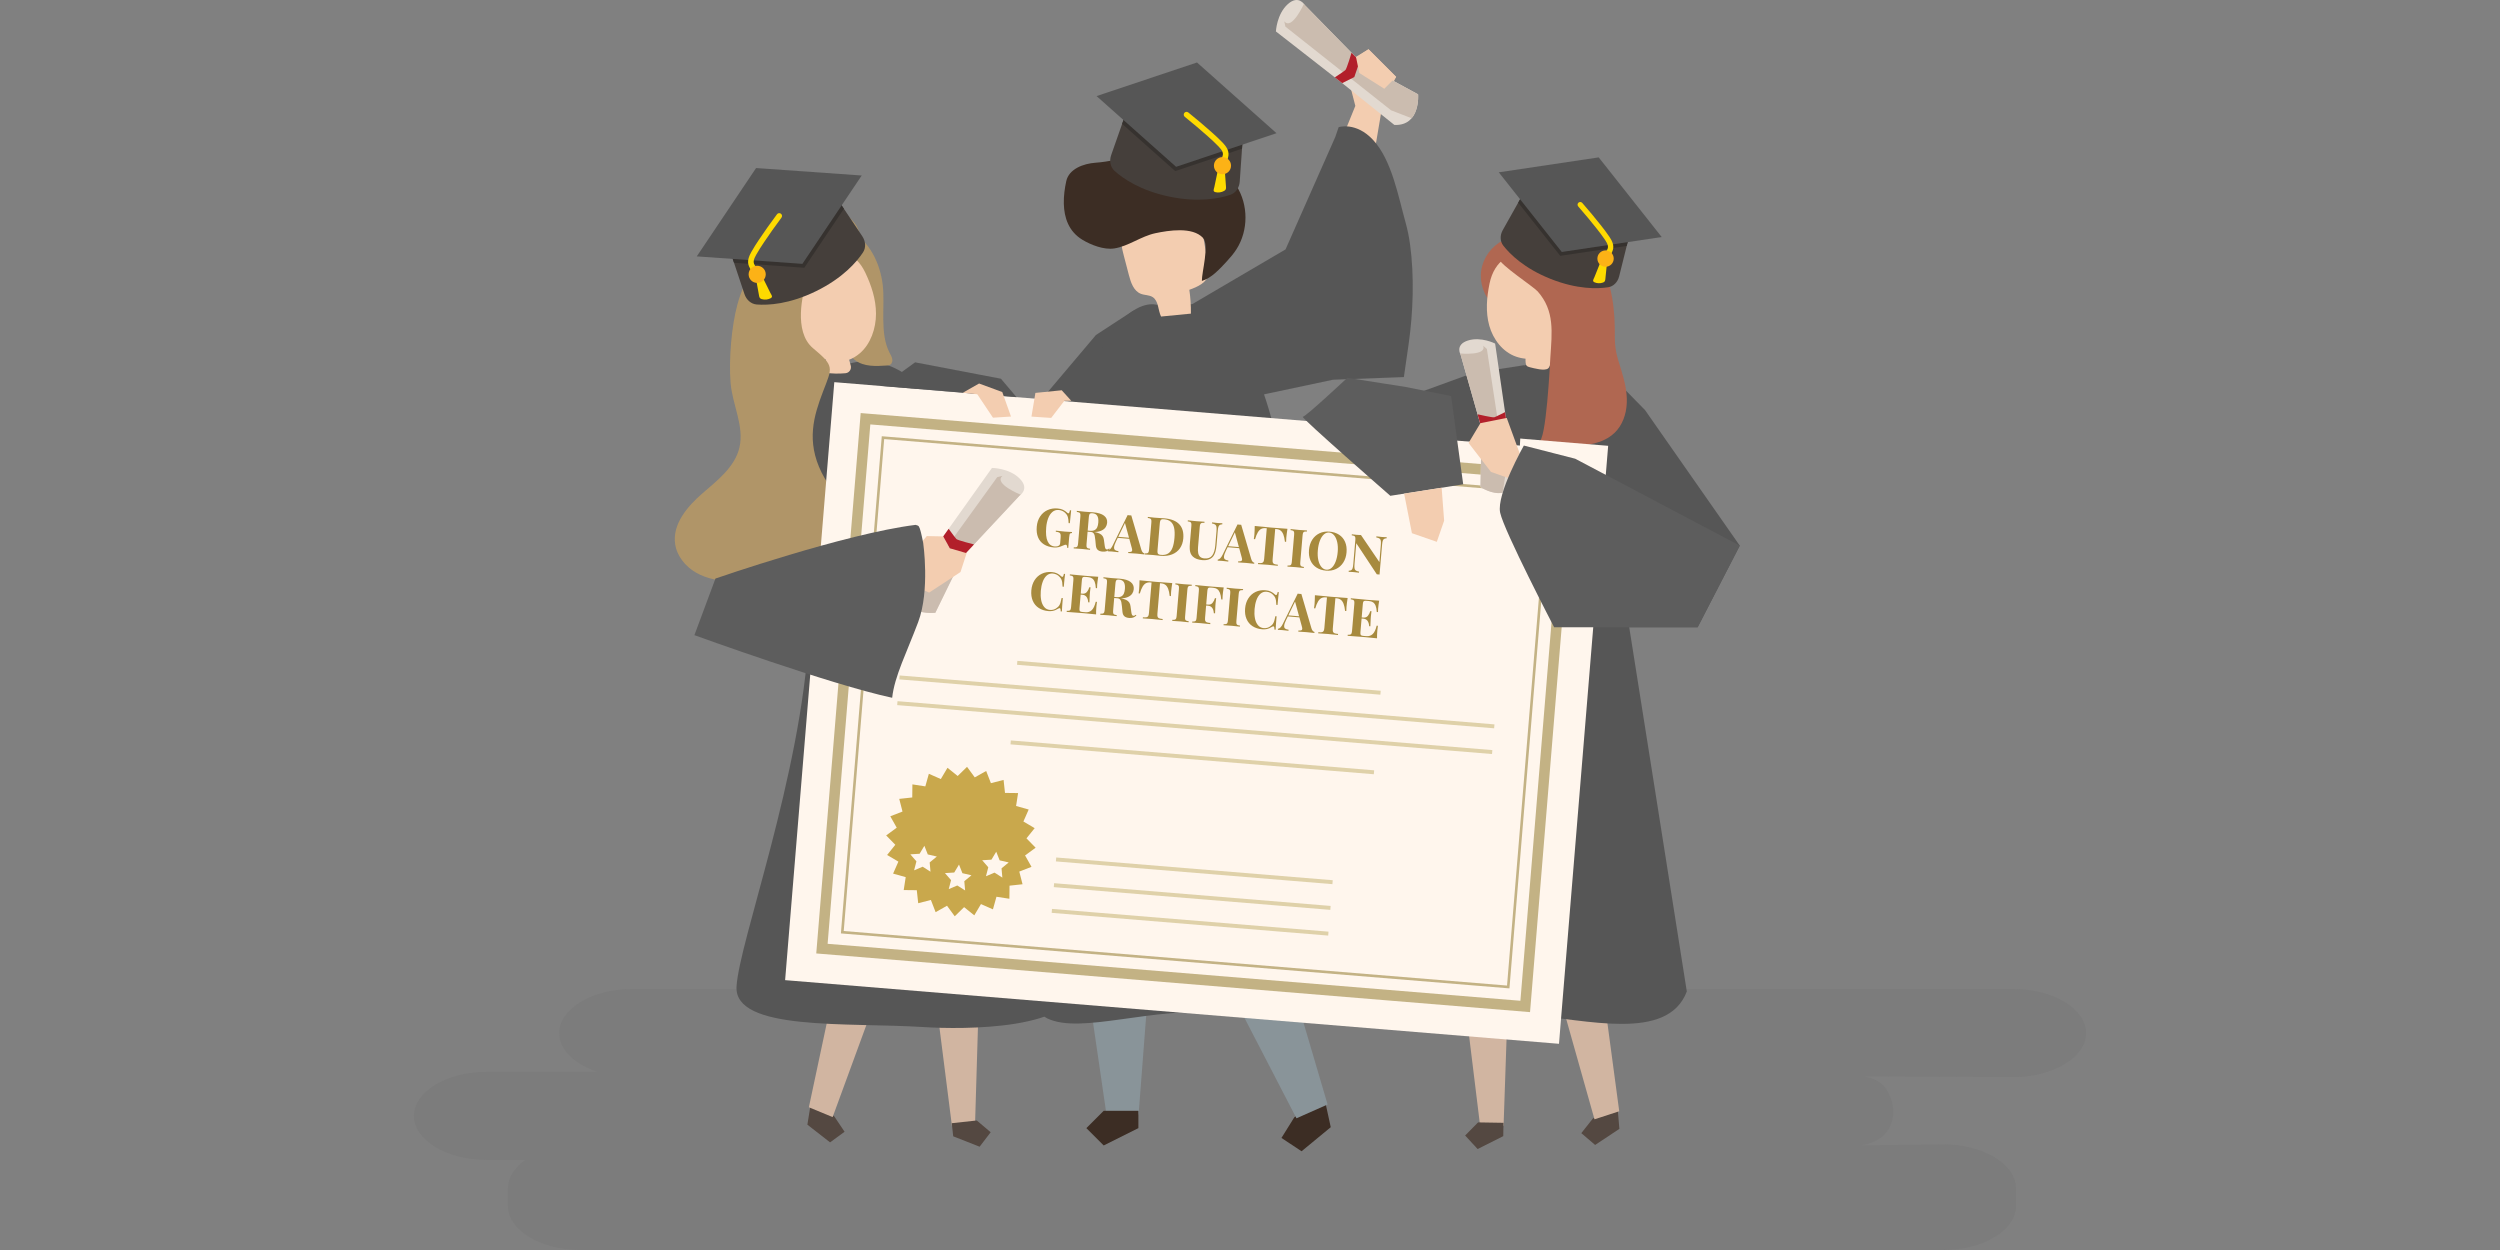 <?xml version="1.0" encoding="utf-8"?>
<!-- Generator: Adobe Illustrator 16.0.0, SVG Export Plug-In . SVG Version: 6.00 Build 0)  -->
<!DOCTYPE svg PUBLIC "-//W3C//DTD SVG 1.1//EN" "http://www.w3.org/Graphics/SVG/1.1/DTD/svg11.dtd">
<svg version="1.1" id="Layer_1" xmlns="http://www.w3.org/2000/svg" xmlns:xlink="http://www.w3.org/1999/xlink" x="0px" y="0px"
	 width="800px" height="400px" viewBox="0 0 800 400" enable-background="new 0 0 800 400" xml:space="preserve">
<rect x="0" y="0" width="800" height="400" fill="#808080" stroke="none"/>
<g id="Education">
	<path opacity="0.12" fill="#616161" d="M644.287,316.495H202.2c-12.784,0-23.244,6.338-23.244,14.083l0,0
		c0,5.363,5.017,10.05,12.347,12.427h-35.591c-12.784,0-23.244,6.337-23.244,14.083l0,0c0,7.746,10.46,14.083,23.244,14.083h12.402
		c-3.464,2.461-5.565,5.645-5.565,9.112v5.634c0,7.745,10.46,14.083,23.244,14.083h436.071c12.784,0,23.243-6.338,23.243-14.083
		v-5.634c0-7.745-10.459-14.083-23.243-14.083l-27.072,0.313c2.062,0,5.41-0.986,7.656-2.968c3.938-3.475,4.113-8.763,2.188-13.14
		c-1.248-2.838-3.248-5.089-8.203-5.935l47.854,0.189c12.784,0,23.244-6.337,23.244-14.083l0,0
		C667.531,322.833,657.071,316.495,644.287,316.495z"/>
	<g>
		<g>
			<polygon fill="#565656" points="520.365,125.059 526.393,131.205 556.727,174.6 543.245,200.721 520.494,200.721 
				509.534,128.251 			"/>
		</g>
		<g>
			<polygon fill="#F3CDB0" points="427.385,49.471 433.705,33.882 430.334,20.822 437.918,15.766 446.766,24.614 442.552,32.619 
				438.339,57.476 			"/>
		</g>
		<g>
			<g>
				<path fill="#565656" d="M426.543,121.515l22.696-0.848c0.511-3.528,1.024-7.055,1.528-10.584
					c1.445-10.119,1.855-21.729,0.438-31.964c-0.325-2.352-0.792-4.675-1.43-6.956c-2.294-8.209-4.396-19.933-10.384-26.383
					c-5.478-5.898-11.019-4.092-11.019-4.092l-1.096,3.185l-15.903,35.932l-31.598,18.538c0,0,15.309,22.084,18.959,29.07
					L426.543,121.515z"/>
			</g>
		</g>
		<g>
			<polygon fill="#565656" points="362.803,99.304 350.707,107.19 331.467,129.962 349.864,131.626 			"/>
		</g>
		<g>
			<g>
				<g>
					<g>
						<g>
							<polygon fill="#544841" points="259.035,355.74 258.36,359.892 265.622,365.557 270.265,362.162 266.971,357.254 
								259.709,351.589 							"/>
						</g>
						<g>
							<polygon fill="#D1B5A1" points="266.929,228.055 264.881,240.662 273.612,284.929 258.837,354.323 266.44,357.472 
								291.042,290.336 295.492,270.642 297.914,228.527 							"/>
						</g>
					</g>
					<g>
						<g>
							<polygon fill="#D1B5A1" points="315.563,240.905 312.021,359.547 304.627,360.352 295.14,285.583 275.957,234.467 							"/>
						</g>
						<g>
							<polygon fill="#544841" points="304.569,359.423 305.026,363.621 313.479,366.948 317.02,362.315 312.565,358.553 							"/>
						</g>
					</g>
					<g>
						<path fill="#565656" d="M265.603,119.377c0,0,10.111-8.461,23.593,0c13.481,8.461,44.656,86.301,50.556,135.801
							c2.275,19.086,4.795,39.99,4.942,59.398c0.114,15.068-36.41,14.914-49.238,14.082c-23.956-1.553-60.609,1.409-59.767-12.976
							c0.843-14.384,20.644-67.269,23.172-112.537C261.389,157.876,250.435,128.685,265.603,119.377z"/>
					</g>
				</g>
				<g>
					<g>
						<path fill="#B09568" d="M264.334,82.438c4.427,1.313,9.574,5.777,10.145,10.659c0.274,2.351-0.703,4.382-0.309,6.887
							c0.758,4.941-5.821,11.382-0.433,15.345c2.77,2.037,6.524,1.883,9.954,1.641c0.416-0.029,0.851-0.065,1.202-0.29
							c0.578-0.371,0.754-1.162,0.624-1.835c-0.131-0.674-0.502-1.271-0.818-1.88c-3.306-6.373-1.421-14.792-2.222-21.727
							c-0.799-6.921-4.179-14.039-10.568-17.539c-3.571,1.798-5.674,3.97-6.929,7.766L264.334,82.438z"/>
					</g>
					<g>
						<path fill="#F3CDB0" d="M276.877,87.208c-6.414-13.459-22.22-4.289-23.778,9.342c-0.889,7.778,4.52,16.102,11.184,18.53
							c-0.115,1.328,0.177,2.801-0.042,4.174c2.145,0.374,4.263,0.356,6.311,0.177c1.21-0.106,2.017-1.3,1.679-2.466
							c-0.203-0.7-0.399-1.383-0.514-1.847c1.163-0.444,2.311-1.119,3.418-2.058c3.46-2.932,5.184-7.948,5.184-12.655
							C280.318,95.697,278.804,91.252,276.877,87.208z"/>
					</g>
				</g>
				<g>
					<path fill="#B09568" d="M276.093,171.526c-1.837-5.528-6.296-9.702-9.635-14.475c-1.282-1.832-2.474-3.783-3.533-5.813
						c-5.005-10.104-2.505-18.182,0.433-25.906c2.942-7.737,3.825-8.066-3.18-13.897c-6.509-5.418-3.013-18.125-2.485-19.898
						c1.062-3.388,2.644-6.326,4.703-8.058c2.032-1.709,4.315-1.975,6.853-1.935c1.738,0.028,1.783,0.687,3.282-0.198
						c1.148-0.678,2.179-2.781,2.479-4.02c0.506-2.09-0.267-4.336-1.605-6.021c-7.838-9.871-19.416-1.859-25.713,5.393
						c-5.191,5.978-9.563,12.878-11.673,20.568c-1.974,7.191-2.825,17.808-2.234,25.22c0.56,7.021,4.448,13.904,2.826,20.757
						c-1.475,6.23-7.034,10.464-11.868,14.661s-9.626,9.858-8.698,16.193c0.573,3.911,3.364,7.266,6.806,9.21
						c3.442,1.945,7.469,2.625,11.422,2.711c3.164,0.069,6.379-0.216,9.454,0.533c3.075,0.75,6.088,2.833,6.798,5.917
						c0.392,1.702,0.201,3.823,1.642,4.812c0.675,0.463,1.541,0.521,2.359,0.563c2.501,0.13,5.345,0.131,7.069-1.686
						c2.668-2.813,1.284-8.611,4.836-10.162c1.041-0.455,2.229-0.353,3.352-0.516C275.547,184.643,277.93,177.054,276.093,171.526z"
						/>
				</g>
			</g>
			<g>
				<g>
					<path fill="#453F3B" d="M238.219,94.087c0.631,1.892,2.157,3.216,3.948,3.353c3.62,0.276,10.408-0.064,18.99-4.272
						c8.583-4.208,13.008-9.367,15.006-12.397c0.989-1.5,0.876-3.518-0.233-5.175l-9.84-14.698l-33.466,16.41L238.219,94.087z"/>
				</g>
				<g>
					<g>
						<path fill="none" d="M234.888,84.096l22.493,1.589l12.67-18.871l5.879,8.781c1.109,1.657,1.222,3.675,0.233,5.175
							c-1.998,3.03-6.424,8.188-15.006,12.397c-8.582,4.208-15.37,4.548-18.99,4.272c-1.792-0.137-3.317-1.461-3.948-3.353
							L234.888,84.096z"/>
					</g>
					<g>
						<polygon fill="#36322F" points="234.888,84.096 232.624,77.307 266.09,60.897 270.051,66.814 257.38,85.685 						"/>
					</g>
				</g>
				<g>
					<g enable-background="new    ">
						<defs>
							<polygon id="SVGID_1_" enable-background="new    " points="275.748,56.161 241.948,53.773 222.966,82.043 256.766,84.432 
															"/>
						</defs>
						<clipPath id="SVGID_2_">
							<use xlink:href="#SVGID_1_"  overflow="visible"/>
						</clipPath>
						<g clip-path="url(#SVGID_2_)">
							<g>
								<polygon fill="#565656" points="222.966,82.043 241.948,53.773 275.748,56.161 256.766,84.432 								"/>
							</g>
						</g>
					</g>
				</g>
				<g>
					<g>
						<path fill="#FEDA00" d="M245.327,95.84c0.461-0.061,0.91-0.203,1.312-0.426c0.799-0.444,0.178-1.073-0.115-1.665
							c-0.256-0.519-0.513-1.038-0.77-1.556c-0.615-1.243-1.23-2.486-1.845-3.729c-0.476-0.961-0.857-1.835-1.586-2.631
							c-0.306-0.333-0.594-0.648-0.814-0.984c-0.627-0.96-0.313-1.918,0.488-3.352c0.766-1.371,1.656-2.723,2.43-3.882
							c1.683-2.52,3.531-5.13,5.649-7.978c0.295-0.397,0.213-0.959-0.185-1.255c-0.397-0.296-0.959-0.213-1.255,0.184
							c-2.137,2.873-4.002,5.507-5.702,8.053c-0.793,1.188-1.706,2.575-2.504,4.003c-0.777,1.39-1.422,2.973-0.773,4.549
							c0.442,1.074,1.2,1.99,1.655,3.046c0.338,0.785,0.689,1.457,0.841,2.296c0.241,1.331,0.482,2.661,0.724,3.992
							c0.114,0.631,0.206,1.024,0.876,1.219C244.258,95.872,244.8,95.909,245.327,95.84z"/>
					</g>
				</g>
				<g>
					<g>
						<circle fill="#FCB216" cx="242.299" cy="87.788" r="2.741"/>
					</g>
				</g>
			</g>
		</g>
		<g>
			<g>
				<g>
					<g>
						<polygon fill="#544841" points="517.843,357.011 518.201,361.243 510.438,366.385 506.019,362.607 509.721,357.92 
							517.484,352.778 						"/>
					</g>
					<g>
						<polygon fill="#D1B5A1" points="519.785,227.819 520.873,240.674 508.633,284.573 518.152,355.6 510.239,358.181 
							490.633,288.668 487.673,268.491 488.496,225.894 						"/>
					</g>
				</g>
				<g>
					<g>
						<polygon fill="#D1B5A1" points="459.031,241.122 473.62,360.114 481.144,360.238 483.754,284.162 498.329,230.977 						"/>
					</g>
					<g>
						<polygon fill="#544841" points="481.115,359.299 481.045,363.563 472.84,367.693 468.843,363.361 472.98,359.164 						"/>
					</g>
				</g>
				<g>
					<path fill="#565656" d="M490.426,116.421c0,0-12.209-0.646-20.661,26.33c-8.451,26.976-30.933,163.514-28.211,177.339
						s30.278,3.611,47.957,4.793c17.678,1.181,44.099,8.729,50.269-7.615c0,0-19.836-125.681-24.036-151.976
						C511.542,138.996,514.444,116.374,490.426,116.421z"/>
				</g>
				<g>
					<g>
						<path fill="#B06751" d="M488.306,85.612c-5.472,1.4-9.845,6.371-10.534,11.978c-2.932-2.823-4.382-7.107-3.767-11.13
							s3.277-7.678,6.919-9.496c3.348,1.848,5.914,5.063,6.975,8.737L488.306,85.612z"/>
					</g>
					<g>
						<path fill="#F3CDB0" d="M476.658,90.7c3.061-14.815,21.586-11.94,26.714,0.183c2.916,6.894-0.417,16.53-6.555,21.192
							c-0.152,1.313-0.383,4.941-1.403,5.804c-1.104,0.935-4.521-0.03-5.861-0.363c-0.371-0.093-0.76-0.206-1.025-0.481
							c-0.333-0.345-0.375-1.254-0.364-2.26c-0.986-0.083-1.994-0.292-3.018-0.647c-4.295-1.489-7.357-5.539-8.579-9.918
							C475.346,99.828,475.738,95.152,476.658,90.7z"/>
					</g>
					<g>
						<path fill="#B06751" d="M502.919,142.537c-3.533-0.139-7.054-0.575-10.513-1.31c2.377,0.505,3.591-25.009,3.704-26.78
							c0.527-8.187,1.428-14.972-4.038-21.18c-1.395-1.583-12.11-8.53-12.51-10.602c-0.442-2.291,0.511-4.685,2.045-6.442
							c2.362-2.704,5.135-4.022,8.635-4.048c7.068-0.052,14.544,2.901,19.217,8.295c5.646,6.517,7.136,15.955,7.267,24.333
							c0.035,2.248-0.062,4.509,0.254,6.735c0.339,2.382,1.142,4.668,1.848,6.968c1.043,3.396,1.889,6.912,1.742,10.462
							c-0.146,3.55-1.384,7.171-3.977,9.6C512.975,141.956,507.662,142.724,502.919,142.537z"/>
					</g>
				</g>
			</g>
			<g>
				<g>
					<path fill="#453F3B" d="M518.126,88.438c-0.46,1.847-1.813,3.22-3.508,3.483c-3.423,0.531-9.905,0.711-18.382-2.656
						c-8.478-3.367-13.07-7.946-15.196-10.681c-1.052-1.354-1.094-3.281-0.162-4.94l8.271-14.713l33.054,13.128L518.126,88.438z"/>
				</g>
				<g>
					<g>
						<path fill="none" d="M520.554,78.687l-21.28,3.181l-13.454-17.012l-4.941,8.79c-0.932,1.659-0.89,3.586,0.162,4.94
							c2.126,2.735,6.719,7.314,15.196,10.681c8.477,3.367,14.959,3.187,18.382,2.656c1.694-0.263,3.048-1.636,3.508-3.483
							L520.554,78.687z"/>
					</g>
					<g>
						<polygon fill="#36322F" points="520.554,78.687 522.203,72.061 489.149,58.932 485.819,64.855 499.273,81.867 						"/>
					</g>
				</g>
				<g>
					<g enable-background="new    ">
						<defs>
							<polygon id="SVGID_3_" enable-background="new    " points="479.609,55.143 511.587,50.363 531.743,75.85 499.766,80.629 
															"/>
						</defs>
						<clipPath id="SVGID_4_">
							<use xlink:href="#SVGID_3_"  overflow="visible"/>
						</clipPath>
						<g clip-path="url(#SVGID_4_)">
							<g>
								<polygon fill="#565656" points="531.743,75.85 511.587,50.363 479.609,55.143 499.766,80.629 								"/>
							</g>
						</g>
					</g>
				</g>
				<g>
					<g>
						<path fill="#FEDA00" d="M511.493,90.633c-0.442-0.023-0.88-0.125-1.278-0.308c-0.793-0.364-0.249-1.007-0.015-1.592
							c0.206-0.513,0.411-1.025,0.617-1.538c0.493-1.228,0.985-2.456,1.479-3.684c0.381-0.95,0.679-1.809,1.313-2.621
							c0.266-0.34,0.517-0.661,0.701-0.997c0.525-0.959,0.154-1.848-0.713-3.152c-0.831-1.247-1.778-2.467-2.601-3.512
							c-1.787-2.273-3.739-4.619-5.966-7.171c-0.311-0.356-0.273-0.897,0.082-1.208c0.356-0.311,0.897-0.273,1.208,0.083
							c2.246,2.575,4.216,4.942,6.021,7.238c0.843,1.071,1.814,2.323,2.68,3.623c0.842,1.265,1.573,2.723,1.072,4.271
							c-0.341,1.055-0.994,1.981-1.349,3.021c-0.263,0.772-0.547,1.438-0.629,2.248c-0.131,1.284-0.262,2.567-0.393,3.851
							c-0.063,0.609-0.121,0.99-0.744,1.225C512.513,90.584,512,90.66,511.493,90.633z"/>
					</g>
				</g>
				<g>
					<g>
						<circle fill="#FCB216" cx="513.777" cy="82.749" r="2.616"/>
					</g>
				</g>
			</g>
		</g>
		<g>
			<g>
				<g>
					<g>
						<g>
							<polygon fill="#3C2D24" points="424.661,355.297 425.84,360.703 416.501,368.401 410.063,364.142 414.145,357.589 
								423.483,349.891 							"/>
						</g>
						<g>
							<polygon fill="#899499" points="392,189.067 402.422,213.098 403.404,280.71 424.832,353.435 414.868,357.854 
								371.143,273.409 366.166,246.662 364.188,190.333 							"/>
						</g>
					</g>
					<g>
						<g>
							<polygon fill="#899499" points="341.545,194.453 340.726,265.31 354.079,356.669 364.346,356.669 370.83,272.37 
								384.88,188.072 							"/>
						</g>
						<g>
							<polygon fill="#3C2D24" points="364.286,355.447 364.286,360.998 353.184,366.55 347.632,360.998 353.184,355.447 							"/>
						</g>
					</g>
				</g>
				<g>
					<path fill="#565656" d="M370.087,97.535c0,0-21.908-7.451-34.969,74.948c-13.061,82.399-10.954,148.144,0,153.403
						c10.954,5.26,33.679-3.945,56.443-1.754c22.763,2.192,43.408-6.136,43.408-6.136c0-20.509-5.665-41.517-8.513-61.775
						c-4.421-31.454-7.194-63.29-13.545-94.415c-4.015-19.675-9.822-61.699-34.592-65.027
						C375.56,96.409,372.751,96.734,370.087,97.535z"/>
				</g>
				<g>
					<g>
						<path fill="#F3CDB0" d="M371.537,101.293c3.185-0.312,6.37-0.623,9.555-0.934c0.034-2.552-0.135-5.106-0.507-7.631
							c2.655-0.93,5.724-2.325,6.19-5.1c0.147-0.874-0.003-1.767-0.153-2.641c-0.619-3.611-1.238-7.222-1.856-10.832
							c-0.214-1.249-0.442-2.535-1.12-3.605c-1.189-1.878-3.5-2.703-5.69-3.086c-5.588-0.978-11.682,0.225-16.021,3.88
							c-1.155,0.973-2.199,2.143-2.71,3.563c-0.787,2.191-0.204,4.61,0.384,6.863c0.543,2.079,1.086,4.159,1.629,6.238
							c0.625,2.392,1.527,5.11,3.83,6.01c1.222,0.478,2.667,0.341,3.772,1.046C370.791,96.309,370.524,99.212,371.537,101.293z"/>
					</g>
					<g>
						<path fill="#3C2D24" d="M340.422,65.205c-0.062-2.475,0.286-4.979,0.781-7.237c0.85-3.879,5.426-5.622,9.387-5.897
							c8.555-0.594,16.812-4.472,25.167-1.479c4.775,1.711,11.189,2.122,15.511,4.535c1.805,1.007,3.244,2.58,4.365,4.316
							c3.884,6.016,3.894,14.304,0.025,20.33c-0.868,1.352-1.906,2.587-2.997,3.767c-2.258,2.441-4.958,5.457-8.06,6.359
							c-0.07-2.774,2.469-11.517,0.341-13.794c-3.376-3.612-11.021-2.364-15.217-1.481c-4.576,0.962-8.658,4.197-13.194,4.883
							c-3.264,0.494-7.427-1.112-10.2-2.803C341.985,74.055,340.534,69.678,340.422,65.205z"/>
					</g>
				</g>
			</g>
			<g>
				<g>
					<path fill="#453F3B" d="M396.717,58.095c-0.138,1.989-1.285,3.653-2.985,4.233c-3.436,1.171-10.093,2.538-19.455,0.606
						c-9.361-1.931-14.935-5.82-17.627-8.255c-1.333-1.206-1.728-3.187-1.067-5.069l5.856-16.69l36.504,7.53L396.717,58.095z"/>
				</g>
				<g>
					<g>
						<path fill="none" d="M397.447,47.588l-21.382,7.158l-16.983-15.107l-3.499,9.971c-0.66,1.882-0.266,3.863,1.067,5.069
							c2.692,2.436,8.266,6.324,17.627,8.255c9.362,1.931,16.019,0.565,19.455-0.606c1.701-0.58,2.848-2.244,2.985-4.233
							L397.447,47.588z"/>
					</g>
					<g>
						<polygon fill="#36322F" points="397.447,47.588 397.943,40.449 361.439,32.919 359.082,39.639 376.064,54.746 						"/>
					</g>
				</g>
				<g>
					<g enable-background="new    ">
						<defs>
							<polygon id="SVGID_5_" enable-background="new    " points="350.904,30.746 383.036,19.99 408.479,42.623 376.346,53.378 
															"/>
						</defs>
						<clipPath id="SVGID_6_">
							<use xlink:href="#SVGID_5_"  overflow="visible"/>
						</clipPath>
						<g clip-path="url(#SVGID_6_)">
							<g>
								<polygon fill="#565656" points="408.479,42.623 383.036,19.99 350.904,30.746 376.346,53.378 								"/>
							</g>
						</g>
					</g>
				</g>
				<g>
					<g>
						<path fill="#FEDA00" d="M390.272,61.567c-0.461,0.057-0.932,0.031-1.376-0.085c-0.885-0.23-0.44-0.994-0.305-1.64
							c0.119-0.566,0.238-1.133,0.357-1.699c0.285-1.357,0.57-2.714,0.855-4.072c0.22-1.049,0.371-1.991,0.878-2.944
							c0.213-0.399,0.413-0.776,0.542-1.157c0.368-1.086-0.177-1.936-1.31-3.123c-1.084-1.136-2.284-2.223-3.323-3.151
							c-2.259-2.021-4.7-4.085-7.463-6.314c-0.386-0.311-0.446-0.875-0.135-1.261s0.875-0.446,1.261-0.135
							c2.787,2.248,5.251,4.333,7.533,6.373c1.064,0.952,2.295,2.067,3.424,3.25c1.1,1.152,2.12,2.523,1.885,4.212
							c-0.16,1.151-0.665,2.226-0.841,3.363c-0.131,0.845-0.303,1.583-0.241,2.434c0.099,1.349,0.198,2.697,0.296,4.046
							c0.047,0.64,0.056,1.043-0.544,1.399C391.315,61.331,390.8,61.503,390.272,61.567z"/>
					</g>
				</g>
				<g>
					<g>
						<circle fill="#FCB216" cx="391.193" cy="53.014" r="2.741"/>
					</g>
				</g>
			</g>
		</g>
		<g>
			<g>
				
					<rect x="258.608" y="132.084" transform="matrix(0.997 0.082 -0.082 0.997 19.975 -30.601)" fill="#FFF6ED" width="248.381" height="191.931"/>
			</g>
			<g>
				<path fill="#C3B284" d="M275.419,132.18l-14.217,172.922l228.41,18.78l14.218-172.923L275.419,132.18L275.419,132.18z
					 M278.502,135.815l221.692,18.228l-13.666,166.204L264.837,302.02L278.502,135.815z"/>
			</g>
			<g>
				<path fill="#C3B284" d="M495.195,157.955l-12.943,157.422l-212.257-17.452l12.943-157.422L495.195,157.955z M282.167,139.594
					l-13.082,159.101l213.937,17.59l13.081-159.101L282.167,139.594L282.167,139.594z"/>
			</g>
			<g>
				<g>
					<polygon fill="#C9A84C" points="328.021,273.74 331.399,271.267 328.471,268.274 331.094,265.011 327.49,262.878 
						329.179,259.047 325.146,257.919 325.786,253.781 321.599,253.736 321.146,249.574 317.09,250.614 315.575,246.711 
						311.926,248.766 309.452,245.387 306.46,248.315 303.196,245.692 301.063,249.297 297.232,247.607 296.105,251.641 
						291.967,251.001 291.922,255.188 287.759,255.641 288.8,259.697 284.896,261.212 286.951,264.86 283.572,267.334 
						286.501,270.327 283.878,273.591 287.482,275.723 285.793,279.555 289.826,280.682 289.186,284.819 293.373,284.864 
						293.826,289.027 297.882,287.987 299.397,291.891 303.046,289.836 305.52,293.214 308.512,290.285 311.776,292.908 
						313.909,289.305 317.74,290.993 318.867,286.961 323.005,287.601 323.05,283.413 327.213,282.96 326.172,278.904 
						330.076,277.389 					"/>
				</g>
				<g>
					<polygon fill="#FFF6ED" points="306.331,283.351 303.595,284.514 304.336,281.635 302.385,279.393 305.352,279.207 
						306.881,276.658 307.974,279.423 310.871,280.09 308.579,281.983 308.84,284.944 					"/>
				</g>
				<g>
					<polygon fill="#FFF6ED" points="295.25,277.347 292.514,278.51 293.255,275.631 291.304,273.389 294.271,273.203 
						295.8,270.654 296.893,273.419 299.79,274.086 297.498,275.979 297.759,278.94 					"/>
				</g>
				<g>
					<polygon fill="#FFF6ED" points="318.244,279.237 315.508,280.4 316.249,277.521 314.297,275.279 317.264,275.094 
						318.794,272.545 319.887,275.31 322.783,275.977 320.492,277.87 320.752,280.831 					"/>
				</g>
			</g>
			<g>
				
					<rect x="325.203" y="216.155" transform="matrix(0.997 0.082 -0.082 0.997 19.053 -30.696)" fill="#DFD1A9" width="116.617" height="1.264"/>
			</g>
			<g>
				
					<rect x="323.11" y="241.611" transform="matrix(0.997 0.082 -0.082 0.997 21.134 -30.442)" fill="#DFD1A9" width="116.617" height="1.264"/>
			</g>
			<g>
				
					<rect x="287.416" y="223.869" transform="matrix(0.997 0.082 -0.082 0.997 19.684 -30.619)" fill="#DFD1A9" width="190.922" height="1.264"/>
			</g>
			<g>
				
					<rect x="337.682" y="277.907" transform="matrix(0.997 0.082 -0.082 0.997 24.108 -30.369)" fill="#DFD1A9" width="88.753" height="1.264"/>
			</g>
			<g>
				
					<rect x="337.006" y="286.135" transform="matrix(0.997 0.082 -0.082 0.997 24.784 -30.29)" fill="#DFD1A9" width="88.753" height="1.264"/>
			</g>
			<g>
				
					<rect x="336.329" y="294.363" transform="matrix(0.997 0.082 -0.082 0.997 25.456 -30.207)" fill="#DFD1A9" width="88.753" height="1.264"/>
			</g>
			<g>
				
					<rect x="286.74" y="232.097" transform="matrix(0.997 0.082 -0.082 0.997 20.356 -30.536)" fill="#DFD1A9" width="190.922" height="1.264"/>
			</g>
		</g>
		<g>
			<path fill="#565656" d="M282.056,123.5c0.193,0.217,10.774-7.553,10.774-7.553l27.466,5.244l5.004,5.912l-21.016-1.748
				L282.056,123.5z"/>
		</g>
		<g>
			<polygon fill="#F3CDB0" points="308.086,125.685 313.305,122.723 320.728,125.454 323.518,133.296 317.75,133.662 
				312.731,126.163 			"/>
		</g>
		<g>
			<g>
				<path fill="#E2D9D0" d="M301.835,171.65l15.588-21.908c0,0,5.477,0,8.848,3.371s0,5.477,0,5.477l-18.116,19.38l-8.848,18.116
					c0,0-10.111,1.264-10.111-7.162L301.835,171.65z"/>
			</g>
			<g>
				<path fill="#CBBCAF" d="M326.632,158.311c0,0-8.787-3.513-5.838-6.041l-1.685,0.421L293.83,187.66l-2.252,6.686
					c2.989,2.332,7.729,1.741,7.729,1.741l8.848-18.116l18.116-19.38C326.271,158.59,326.424,158.494,326.632,158.311
					L326.632,158.311z"/>
			</g>
		</g>
		<g>
			<polygon fill="#F3CDB0" points="296.572,171.543 301.835,171.65 303.941,175.442 309.418,176.706 307.359,183.055 
				297.322,189.629 292.969,187.695 290.513,183.586 291.798,177.175 			"/>
		</g>
		<g>
			<g>
				<path fill="#5D5D5D" d="M295.425,173.757c-0.532-2.77-1.013-4.766-1.391-5.29c-0.174-0.241-0.529-0.408-1.039-0.509
					c-22.537,2.789-64.046,17.173-64.046,17.173l-6.741,18.117c0,0,43.271,15.734,63.289,20.04
					c0.734-6.901,4.721-14.621,8.333-24.253C297.621,188.926,295.426,173.764,295.425,173.757z"/>
			</g>
		</g>
		<g>
			<path fill="#B21F2A" d="M301.835,171.65l1.732-2.434c0,0,2.06,2.855,2.481,3.277c0.421,0.421,5.62,1.719,5.62,1.719l-2.563,2.742
				l-5.163-1.511L301.835,171.65z"/>
		</g>
		<g>
			<g>
				<path fill="#E2D9D0" d="M429.495,26.597l-21.203-16.535c0,0,0.24-5.472,3.756-8.691c3.515-3.219,5.472,0.24,5.472,0.24
					l18.566,18.949l17.711,9.634c0,0,0.819,10.157-7.6,9.788L429.495,26.597z"/>
			</g>
			<g>
				<path fill="#CBBCAF" d="M417.257,1.238c0,0-3.896,8.625-6.291,5.567l0.347,1.702l33.826,26.789l6.58,2.544
					c2.461-2.884,2.078-7.646,2.078-7.646l-17.711-9.634L417.52,1.611C417.52,1.611,417.43,1.454,417.257,1.238L417.257,1.238z"/>
			</g>
		</g>
		<g>
			<path fill="#B21F2A" d="M429.495,26.597l-2.355-1.837c0,0,2.942-1.933,3.382-2.335s1.964-5.539,1.964-5.539l2.627,2.681
				l-1.736,5.092L429.495,26.597z"/>
		</g>
		<g>
			<polygon fill="#F3CDB0" points="437.918,15.766 433.915,18.188 434.969,23.35 442.974,28.405 446.766,24.614 			"/>
		</g>
		<g>
			<polygon fill="#F3CDB0" points="342.807,128.255 339.753,124.885 331.327,125.728 330.063,133.312 336.382,133.733 
				340.595,128.255 			"/>
		</g>
		<g>
			<polygon fill="#565656" points="487.632,116.88 471.201,119.408 421.486,137.524 486.368,142.58 			"/>
		</g>
		<g>
			<path fill="#5D5D5D" d="M449.851,123.833l14.505,2.916l3.869,28.233l-23.32,3.676c0,0-28.949-25.274-28.007-25.285
				c0.941-0.012,14.242-12.475,14.242-12.475L449.851,123.833z"/>
		</g>
		<g>
			<polygon fill="#F3CDB0" points="461.326,156.07 462.124,166.622 459.776,173.389 451.815,170.626 449.323,157.962 			"/>
		</g>
		<g>
			<g>
				<path fill="#E2D9D0" d="M482.015,134.62l-3.574-24.678c0,0-4.519-2.321-8.727-0.969c-4.209,1.352-2.321,4.518-2.321,4.518
					l6.731,23.664l-0.379,18.693c0,0,7.805,5.327,11.376-1.624L482.015,134.62z"/>
			</g>
			<g>
				<path fill="#CBBCAF" d="M467.213,113.108c0,0,8.737,0.826,7.376-2.509l1.212,1.062l6.033,39.558l-0.976,6.469
					c-3.454,0.657-7.113-1.839-7.113-1.839l0.379-18.693l-6.731-23.664C467.393,113.491,467.307,113.347,467.213,113.108
					L467.213,113.108z"/>
			</g>
		</g>
		<g>
			<path fill="#B21F2A" d="M482.015,134.62l-0.397-2.742c0,0-2.908,1.482-3.435,1.651s-5.364-0.964-5.364-0.964l0.952,3.348
				l4.899,0.941L482.015,134.62z"/>
		</g>
		<g>
			<polygon fill="#F3CDB0" points="486.295,145.06 482.155,133.733 473.729,135.418 469.938,141.737 477.1,151.006 482.582,152.944 
							"/>
		</g>
		<g>
			<path fill="#5D5D5D" d="M556.727,174.6l-52.663-27.807l-16.432-4.213c0,0-8.847,15.588-7.583,21.487s17.273,36.654,17.273,36.654
				h45.923L556.727,174.6z"/>
		</g>
	</g>
	<g>
		<path fill="#A78A3E" d="M341.421,174.639c-0.066-0.211-0.173-0.323-0.322-0.335c-0.188-0.016-0.504,0.077-0.949,0.278
			c-1.032,0.485-1.984,0.69-2.856,0.616c-1.303-0.111-2.388-0.446-3.252-1.007c-0.865-0.561-1.489-1.317-1.873-2.271
			c-0.383-0.953-0.521-2.071-0.411-3.352c0.107-1.265,0.464-2.356,1.067-3.276c0.604-0.919,1.394-1.604,2.37-2.056
			c0.975-0.451,2.058-0.626,3.245-0.525c0.696,0.059,1.277,0.205,1.745,0.437c0.467,0.231,0.917,0.543,1.351,0.937
			c0.129,0.117,0.238,0.179,0.326,0.187c0.116,0.01,0.214-0.063,0.294-0.217c0.08-0.154,0.154-0.41,0.223-0.766l0.389,0.033
			c-0.109,0.765-0.248,2.132-0.416,4.104l-0.397-0.034c-0.018-0.77-0.095-1.4-0.231-1.893s-0.395-0.922-0.775-1.289
			c-0.249-0.283-0.565-0.514-0.951-0.694c-0.385-0.181-0.784-0.288-1.199-0.323c-0.79-0.067-1.47,0.146-2.041,0.64
			c-0.571,0.494-1.02,1.172-1.346,2.034c-0.327,0.862-0.534,1.815-0.623,2.859c-0.334,3.916,0.585,5.966,2.756,6.151
			c0.492,0.042,0.901-0.038,1.229-0.237c0.158-0.087,0.272-0.197,0.346-0.33c0.072-0.133,0.117-0.307,0.136-0.522l0.141-1.657
			c0.045-0.53,0.034-0.922-0.033-1.176c-0.067-0.253-0.211-0.435-0.433-0.546c-0.222-0.11-0.583-0.198-1.084-0.263l0.029-0.339
			c0.648,0.094,1.613,0.196,2.895,0.305c1.043,0.089,1.802,0.134,2.274,0.135l-0.029,0.34c-0.234,0.002-0.404,0.033-0.509,0.094
			c-0.105,0.061-0.186,0.185-0.24,0.372c-0.055,0.188-0.101,0.497-0.138,0.927l-0.286,3.363l-0.34-0.029
			C341.514,175.076,341.486,174.851,341.421,174.639z"/>
		<path fill="#A78A3E" d="M354.084,176.394c-0.364,0.124-0.792,0.166-1.283,0.125c-0.651-0.056-1.156-0.238-1.514-0.546
			c-0.358-0.309-0.566-0.805-0.625-1.488l-0.163-1.716c-0.052-0.555-0.119-1.004-0.198-1.348c-0.079-0.343-0.211-0.621-0.396-0.834
			c-0.186-0.213-0.443-0.333-0.774-0.362l-1.102-0.094l-0.333,3.902c-0.036,0.425-0.032,0.737,0.012,0.935
			c0.044,0.199,0.149,0.342,0.314,0.428c0.166,0.086,0.438,0.154,0.817,0.203l-0.029,0.34c-0.6-0.085-1.451-0.174-2.555-0.268
			c-1.21-0.103-2.103-0.163-2.681-0.178l0.029-0.34c0.377,0.016,0.654-0.005,0.832-0.063s0.306-0.18,0.387-0.368
			c0.079-0.188,0.138-0.494,0.173-0.92l0.716-8.417c0.037-0.425,0.031-0.737-0.016-0.936c-0.047-0.198-0.153-0.341-0.319-0.427
			c-0.165-0.087-0.435-0.154-0.809-0.203l0.029-0.34c0.572,0.083,1.429,0.172,2.572,0.27c0.453,0.039,0.956,0.076,1.509,0.111
			c0.553,0.036,0.937,0.063,1.153,0.082c1.557,0.133,2.709,0.488,3.455,1.066c0.747,0.578,1.079,1.339,0.999,2.283
			c-0.043,0.502-0.202,0.97-0.478,1.403c-0.276,0.433-0.713,0.792-1.31,1.078c-0.598,0.286-1.368,0.444-2.31,0.476l0.016,0.001
			c0.68,0.119,1.232,0.283,1.657,0.491c0.425,0.209,0.748,0.477,0.971,0.804c0.221,0.329,0.362,0.734,0.421,1.217l0.241,1.781
			c0.055,0.466,0.134,0.792,0.237,0.98c0.104,0.187,0.264,0.289,0.479,0.307c0.133,0.006,0.251-0.017,0.356-0.07
			c0.104-0.052,0.223-0.139,0.355-0.262l0.214,0.227C354.799,176.045,354.448,176.269,354.084,176.394z M350.306,169.613
			c0.377-0.212,0.649-0.518,0.82-0.915c0.17-0.397,0.279-0.882,0.329-1.457c0.079-0.928-0.026-1.643-0.314-2.146
			c-0.289-0.503-0.805-0.787-1.551-0.85c-0.304-0.026-0.532-0.004-0.685,0.063c-0.154,0.067-0.265,0.2-0.334,0.397
			c-0.069,0.197-0.122,0.5-0.156,0.909l-0.355,4.174l0.729,0.063C349.423,169.905,349.929,169.826,350.306,169.613z"/>
		<path fill="#A78A3E" d="M365.665,176.757c0.173,0.185,0.353,0.291,0.54,0.317l-0.029,0.34c-0.676-0.091-1.534-0.181-2.572-0.269
			c-1.16-0.099-2.021-0.155-2.581-0.169l0.029-0.34c0.426,0.02,0.736-0.007,0.929-0.079c0.192-0.073,0.298-0.22,0.316-0.44
			c0.015-0.171-0.032-0.445-0.139-0.821l-0.782-2.87l-3.695-0.315l-0.547,1.13c-0.377,0.769-0.585,1.385-0.625,1.85
			c-0.035,0.419,0.064,0.723,0.298,0.91c0.234,0.187,0.602,0.31,1.104,0.369l-0.029,0.34c-0.759-0.099-1.459-0.174-2.1-0.229
			c-0.519-0.044-0.951-0.064-1.296-0.061l0.029-0.339c0.571-0.046,1.107-0.598,1.609-1.657l4.714-9.595
			c0.181,0.032,0.376,0.057,0.586,0.075c0.221,0.019,0.417,0.027,0.59,0.025l3.213,10.971
			C365.346,176.287,365.491,176.573,365.665,176.757z M359.99,167.35l-2.146,4.432l3.438,0.293L359.99,167.35z"/>
		<path fill="#A78A3E" d="M369.355,165.644l0.531,0.037c1.594,0.103,2.481,0.161,2.664,0.177c2.209,0.188,3.819,0.828,4.831,1.921
			s1.435,2.598,1.272,4.514c-0.105,1.231-0.465,2.287-1.08,3.167c-0.614,0.879-1.451,1.529-2.51,1.948
			c-1.06,0.419-2.288,0.568-3.685,0.449c-0.166-0.014-0.553-0.055-1.162-0.124c-0.609-0.068-1.046-0.114-1.311-0.137
			c-1.166-0.099-2.037-0.157-2.614-0.172l0.029-0.34c0.376,0.016,0.654-0.005,0.832-0.063c0.177-0.057,0.306-0.18,0.386-0.368
			c0.08-0.188,0.138-0.494,0.174-0.919l0.716-8.417c0.036-0.426,0.031-0.737-0.017-0.937c-0.047-0.198-0.153-0.341-0.318-0.427
			c-0.166-0.086-0.435-0.154-0.809-0.203l0.029-0.339C368.034,165.512,368.715,165.589,369.355,165.644z M370.432,176.921
			c0.049,0.208,0.158,0.358,0.329,0.454c0.169,0.095,0.435,0.158,0.793,0.188c0.933,0.079,1.696-0.077,2.289-0.468
			s1.045-0.999,1.357-1.82c0.312-0.822,0.522-1.874,0.631-3.155c0.109-1.287,0.071-2.354-0.115-3.202
			c-0.187-0.848-0.541-1.499-1.064-1.956c-0.523-0.457-1.238-0.723-2.144-0.8c-0.354-0.03-0.62-0.013-0.801,0.053
			c-0.181,0.065-0.313,0.198-0.397,0.396s-0.143,0.499-0.177,0.903l-0.722,8.483C370.375,176.406,370.383,176.714,370.432,176.921z"
			/>
		<path fill="#A78A3E" d="M390.296,167.998c-0.187,0.126-0.324,0.332-0.411,0.616c-0.088,0.285-0.157,0.717-0.206,1.297
			l-0.383,4.499c-0.138,1.618-0.472,2.797-1.002,3.536c-0.352,0.476-0.826,0.828-1.425,1.055c-0.598,0.227-1.316,0.305-2.156,0.233
			c-1.304-0.11-2.298-0.482-2.984-1.113c-0.335-0.318-0.581-0.675-0.739-1.073c-0.158-0.397-0.25-0.854-0.275-1.371
			c-0.026-0.517-0.005-1.165,0.061-1.943l0.453-5.327c0.037-0.426,0.03-0.738-0.016-0.936c-0.047-0.199-0.155-0.341-0.323-0.428
			c-0.168-0.086-0.439-0.154-0.813-0.202l0.029-0.34c0.577,0.083,1.456,0.174,2.638,0.274c1.171,0.1,2.072,0.16,2.705,0.18
			l-0.029,0.34c-0.41-0.018-0.711,0-0.902,0.057c-0.191,0.056-0.33,0.178-0.415,0.365s-0.146,0.494-0.183,0.919l-0.544,6.396
			c-0.068,0.795-0.052,1.449,0.05,1.961c0.101,0.512,0.311,0.911,0.628,1.196c0.318,0.286,0.775,0.454,1.372,0.504
			c1.126,0.096,1.956-0.217,2.487-0.94c0.532-0.722,0.856-1.785,0.976-3.188l0.381-4.482c0.056-0.657,0.058-1.147,0.004-1.472
			c-0.053-0.324-0.187-0.568-0.401-0.731s-0.562-0.29-1.044-0.381l0.029-0.34c0.423,0.069,1.031,0.138,1.827,0.206
			c0.629,0.054,1.122,0.079,1.479,0.075l-0.029,0.34C390.762,167.799,390.481,167.872,390.296,167.998z"/>
		<path fill="#A78A3E" d="M400.832,179.75c0.173,0.185,0.353,0.29,0.541,0.317l-0.029,0.34c-0.676-0.091-1.534-0.181-2.572-0.269
			c-1.16-0.099-2.02-0.155-2.581-0.17l0.029-0.339c0.427,0.02,0.736-0.007,0.929-0.08c0.192-0.073,0.298-0.219,0.317-0.44
			c0.015-0.171-0.032-0.444-0.139-0.821l-0.782-2.87l-3.695-0.314l-0.547,1.129c-0.377,0.769-0.585,1.386-0.625,1.85
			c-0.036,0.42,0.064,0.722,0.298,0.91c0.234,0.187,0.602,0.31,1.104,0.369l-0.029,0.34c-0.759-0.098-1.459-0.174-2.101-0.229
			c-0.519-0.044-0.951-0.064-1.296-0.061l0.029-0.34c0.571-0.045,1.107-0.598,1.609-1.657l4.714-9.595
			c0.181,0.032,0.376,0.057,0.586,0.075c0.221,0.018,0.418,0.027,0.591,0.025l3.213,10.971
			C400.513,179.28,400.658,179.566,400.832,179.75z M395.157,170.343l-2.146,4.432l3.438,0.292L395.157,170.343z"/>
		<path fill="#A78A3E" d="M401.391,171.216c0.066-0.773,0.106-1.738,0.121-2.894c1.03,0.122,2.776,0.287,5.24,0.497
			c2.463,0.21,4.207,0.341,5.231,0.395c-0.181,1.142-0.304,2.1-0.37,2.873c-0.041,0.486-0.059,0.918-0.052,1.297l-0.39-0.033
			c-0.106-0.96-0.272-1.727-0.496-2.299c-0.225-0.572-0.515-0.995-0.873-1.268c-0.358-0.273-0.808-0.432-1.349-0.478l-0.39-0.033
			l-0.824,9.693c-0.041,0.47-0.021,0.816,0.058,1.04c0.078,0.223,0.237,0.384,0.476,0.482c0.24,0.099,0.621,0.173,1.146,0.223
			l-0.029,0.34c-1.422-0.154-2.494-0.262-3.218-0.324c-0.712-0.061-1.75-0.132-3.111-0.214l0.029-0.34
			c0.53,0.04,0.922,0.032,1.175-0.025c0.252-0.056,0.435-0.188,0.546-0.395c0.112-0.208,0.189-0.546,0.229-1.016l0.825-9.693
			l-0.372-0.031c-0.548-0.047-1.021,0.033-1.419,0.238c-0.398,0.206-0.757,0.571-1.073,1.098c-0.317,0.526-0.613,1.257-0.888,2.19
			l-0.39-0.034C401.294,172.131,401.35,171.702,401.391,171.216z"/>
		<path fill="#A78A3E" d="M417.369,170.148c-0.177,0.057-0.305,0.18-0.381,0.368c-0.078,0.188-0.135,0.495-0.171,0.92l-0.716,8.417
			c-0.037,0.425-0.032,0.737,0.012,0.936s0.149,0.341,0.314,0.428c0.165,0.086,0.438,0.154,0.816,0.203l-0.028,0.34
			c-0.599-0.085-1.451-0.174-2.555-0.268c-1.211-0.103-2.104-0.162-2.681-0.178l0.028-0.34c0.377,0.015,0.654-0.005,0.832-0.063
			c0.177-0.057,0.306-0.18,0.386-0.368c0.08-0.188,0.138-0.494,0.174-0.919l0.717-8.417c0.036-0.426,0.031-0.738-0.017-0.937
			c-0.047-0.198-0.153-0.341-0.318-0.427c-0.165-0.087-0.435-0.154-0.809-0.203l0.028-0.34c0.566,0.082,1.457,0.175,2.673,0.278
			c1.104,0.094,1.959,0.15,2.563,0.168l-0.029,0.34C417.827,170.069,417.547,170.09,417.369,170.148z"/>
		<path fill="#A78A3E" d="M428.507,171.112c0.861,0.563,1.501,1.328,1.92,2.296c0.418,0.967,0.573,2.089,0.464,3.365
			c-0.105,1.248-0.456,2.331-1.048,3.249c-0.593,0.917-1.368,1.603-2.323,2.055c-0.956,0.453-2.015,0.63-3.175,0.531
			c-1.198-0.102-2.229-0.434-3.09-0.997c-0.861-0.563-1.501-1.328-1.916-2.295c-0.415-0.968-0.569-2.089-0.46-3.365
			c0.105-1.249,0.454-2.331,1.043-3.249c0.591-0.917,1.364-1.603,2.32-2.056c0.956-0.453,2.017-0.629,3.183-0.53
			C426.618,170.217,427.646,170.549,428.507,171.112z M423.624,171.035c-0.516,0.465-0.94,1.138-1.274,2.019
			c-0.333,0.881-0.55,1.904-0.648,3.069c-0.1,1.177-0.045,2.225,0.166,3.144c0.211,0.918,0.542,1.643,0.992,2.17
			s0.976,0.817,1.577,0.869c0.624,0.053,1.195-0.153,1.709-0.619c0.516-0.465,0.94-1.138,1.273-2.019
			c0.334-0.881,0.551-1.905,0.65-3.07c0.1-1.171,0.043-2.217-0.167-3.14c-0.211-0.922-0.543-1.646-0.996-2.175
			c-0.453-0.527-0.978-0.817-1.574-0.868C424.709,170.363,424.139,170.569,423.624,171.035z"/>
		<path fill="#A78A3E" d="M442.876,172.473c-0.186,0.126-0.323,0.332-0.41,0.616c-0.089,0.285-0.157,0.717-0.207,1.297l-0.806,9.469
			c-0.082-0.013-0.221-0.027-0.414-0.043c-0.198-0.017-0.351-0.028-0.456-0.031l-6.571-9.955l-0.554,6.511
			c-0.058,0.668-0.063,1.161-0.018,1.479s0.174,0.559,0.386,0.721c0.211,0.163,0.568,0.291,1.072,0.383l-0.028,0.34
			c-0.434-0.07-1.043-0.139-1.827-0.205c-0.624-0.053-1.117-0.079-1.479-0.076l0.028-0.34c0.374-0.018,0.654-0.09,0.841-0.216
			c0.187-0.125,0.322-0.331,0.411-0.615c0.088-0.285,0.157-0.717,0.207-1.297l0.649-7.638c0.036-0.426,0.03-0.738-0.017-0.937
			c-0.047-0.198-0.153-0.341-0.318-0.428s-0.435-0.154-0.809-0.202l0.029-0.34c0.355,0.064,0.846,0.123,1.471,0.176
			c0.568,0.048,1.056,0.073,1.461,0.074l5.881,8.653l0.452-5.311c0.057-0.668,0.063-1.161,0.018-1.48
			c-0.045-0.318-0.174-0.558-0.385-0.721c-0.212-0.163-0.569-0.291-1.073-0.383l0.029-0.34c0.433,0.07,1.042,0.139,1.826,0.206
			c0.63,0.054,1.123,0.079,1.479,0.075l-0.028,0.34C443.342,172.275,443.063,172.347,442.876,172.473z"/>
		<path fill="#A78A3E" d="M339.345,194.865c-0.05-0.163-0.136-0.249-0.257-0.26c-0.089-0.007-0.208,0.03-0.36,0.111
			c-0.351,0.204-0.675,0.371-0.973,0.501c-0.298,0.13-0.634,0.229-1.01,0.293c-0.375,0.065-0.792,0.079-1.251,0.04
			c-1.198-0.103-2.229-0.435-3.09-0.997c-0.861-0.563-1.5-1.328-1.915-2.295c-0.416-0.967-0.57-2.088-0.461-3.365
			c0.106-1.249,0.455-2.331,1.044-3.249c0.59-0.918,1.363-1.603,2.319-2.056c0.957-0.452,2.018-0.629,3.183-0.53
			c0.673,0.057,1.241,0.204,1.702,0.438s0.903,0.544,1.327,0.931c0.119,0.11,0.224,0.169,0.319,0.177
			c0.232,0.02,0.404-0.305,0.517-0.975l0.389,0.033c-0.11,0.764-0.248,2.132-0.416,4.104l-0.39-0.033
			c-0.023-0.575-0.063-1.044-0.118-1.408c-0.055-0.363-0.152-0.688-0.292-0.972c-0.14-0.285-0.341-0.552-0.604-0.802
			c-0.258-0.295-0.57-0.528-0.933-0.701c-0.364-0.173-0.747-0.276-1.15-0.311c-0.779-0.066-1.442,0.147-1.991,0.64
			c-0.548,0.493-0.975,1.169-1.282,2.027c-0.307,0.859-0.505,1.818-0.596,2.878c-0.09,1.061-0.051,2.04,0.117,2.939
			c0.168,0.898,0.488,1.634,0.96,2.205c0.471,0.572,1.094,0.89,1.867,0.956c0.392,0.034,0.782-0.006,1.169-0.118
			s0.723-0.292,1.005-0.54c0.307-0.197,0.553-0.433,0.741-0.709s0.338-0.601,0.45-0.976c0.112-0.374,0.228-0.867,0.347-1.48
			l0.39,0.033c-0.175,2.049-0.274,3.476-0.298,4.28l-0.39-0.033C339.418,195.288,339.395,195.028,339.345,194.865z"/>
		<path fill="#A78A3E" d="M350.853,194.021c-0.089,1.039-0.123,1.901-0.103,2.586c-0.765-0.099-2.059-0.225-3.882-0.38
			c-2.463-0.21-4.306-0.351-5.53-0.421l0.029-0.34c0.377,0.016,0.654-0.005,0.832-0.063c0.177-0.057,0.306-0.179,0.386-0.368
			c0.081-0.188,0.138-0.494,0.174-0.919l0.717-8.417c0.036-0.426,0.031-0.737-0.017-0.937c-0.047-0.198-0.153-0.341-0.318-0.427
			c-0.166-0.087-0.435-0.154-0.809-0.203l0.029-0.34c1.218,0.138,3.058,0.311,5.521,0.521c1.663,0.141,2.846,0.226,3.55,0.251
			c-0.157,0.927-0.267,1.761-0.33,2.5c-0.043,0.503-0.059,0.888-0.048,1.156l-0.389-0.033c-0.046-0.833-0.168-1.497-0.366-1.992
			c-0.197-0.495-0.468-0.861-0.815-1.096c-0.347-0.235-0.789-0.376-1.324-0.422l-0.696-0.059c-0.353-0.03-0.611-0.023-0.773,0.021
			c-0.163,0.045-0.278,0.146-0.347,0.305s-0.119,0.419-0.15,0.784l-0.357,4.2l0.539,0.046c0.607,0.051,1.084-0.131,1.431-0.546
			c0.346-0.416,0.607-0.922,0.78-1.519l0.389,0.033c-0.085,0.555-0.15,1.086-0.193,1.594l-0.061,0.813
			c-0.049,0.575-0.084,1.381-0.106,2.419l-0.389-0.033c-0.1-1.516-0.726-2.323-1.88-2.421l-0.539-0.046l-0.364,4.274
			c-0.031,0.365-0.026,0.631,0.016,0.798c0.041,0.167,0.138,0.288,0.291,0.358c0.152,0.072,0.406,0.123,0.759,0.152l0.837,0.071
			c0.795,0.067,1.463-0.153,2.005-0.664c0.541-0.51,0.969-1.408,1.285-2.694l0.39,0.033
			C350.958,192.968,350.902,193.442,350.853,194.021z"/>
		<path fill="#A78A3E" d="M362.599,197.625c-0.364,0.125-0.792,0.166-1.283,0.125c-0.652-0.056-1.157-0.238-1.514-0.546
			c-0.357-0.309-0.566-0.805-0.625-1.489l-0.163-1.716c-0.052-0.555-0.119-1.004-0.198-1.348c-0.079-0.343-0.212-0.622-0.396-0.834
			c-0.185-0.213-0.443-0.334-0.775-0.362l-1.102-0.094l-0.332,3.902c-0.036,0.425-0.032,0.737,0.012,0.936
			c0.044,0.199,0.148,0.341,0.314,0.428c0.165,0.086,0.438,0.154,0.817,0.203l-0.029,0.34c-0.6-0.085-1.452-0.173-2.556-0.268
			c-1.209-0.103-2.103-0.163-2.68-0.178l0.029-0.34c0.377,0.016,0.654-0.005,0.831-0.063s0.307-0.18,0.386-0.368
			c0.08-0.188,0.138-0.494,0.174-0.919l0.716-8.417c0.036-0.426,0.031-0.738-0.016-0.937c-0.047-0.198-0.153-0.341-0.318-0.427
			s-0.435-0.154-0.809-0.203l0.029-0.34c0.572,0.083,1.429,0.172,2.572,0.27c0.453,0.039,0.956,0.076,1.509,0.112
			s0.937,0.063,1.153,0.082c1.558,0.133,2.709,0.488,3.456,1.066s1.079,1.339,0.999,2.284c-0.043,0.502-0.203,0.97-0.478,1.403
			c-0.276,0.433-0.713,0.792-1.31,1.077c-0.598,0.287-1.368,0.445-2.311,0.476l0.017,0.001c0.679,0.119,1.231,0.283,1.656,0.491
			c0.424,0.209,0.748,0.477,0.97,0.804c0.222,0.328,0.363,0.733,0.422,1.217l0.24,1.781c0.055,0.467,0.135,0.793,0.238,0.98
			c0.104,0.187,0.263,0.29,0.478,0.308c0.133,0.006,0.252-0.018,0.357-0.07c0.104-0.052,0.223-0.14,0.355-0.262l0.215,0.227
			C363.314,197.277,362.963,197.5,362.599,197.625z M358.821,190.845c0.376-0.212,0.65-0.518,0.82-0.915
			c0.17-0.397,0.28-0.883,0.329-1.458c0.079-0.928-0.026-1.643-0.313-2.146c-0.289-0.503-0.805-0.786-1.551-0.85
			c-0.303-0.026-0.532-0.004-0.685,0.063c-0.153,0.067-0.265,0.2-0.334,0.397c-0.069,0.197-0.122,0.5-0.156,0.909l-0.355,4.175
			l0.729,0.062C357.938,191.137,358.443,191.058,358.821,190.845z"/>
		<path fill="#A78A3E" d="M364.525,188.585c0.065-0.773,0.105-1.738,0.121-2.894c1.03,0.121,2.776,0.287,5.24,0.497
			c2.463,0.209,4.207,0.341,5.231,0.395c-0.181,1.142-0.304,2.1-0.37,2.873c-0.042,0.486-0.059,0.918-0.052,1.297l-0.389-0.033
			c-0.107-0.96-0.273-1.727-0.497-2.299c-0.224-0.572-0.515-0.996-0.873-1.268c-0.358-0.272-0.807-0.431-1.349-0.477l-0.389-0.034
			l-0.825,9.693c-0.04,0.469-0.021,0.816,0.057,1.04c0.079,0.224,0.237,0.384,0.477,0.482c0.239,0.098,0.621,0.172,1.145,0.223
			l-0.029,0.34c-1.422-0.155-2.495-0.262-3.219-0.324c-0.711-0.061-1.749-0.133-3.11-0.215l0.029-0.34
			c0.531,0.04,0.922,0.031,1.175-0.025c0.252-0.056,0.434-0.188,0.546-0.396c0.112-0.207,0.188-0.545,0.228-1.015l0.825-9.693
			l-0.373-0.031c-0.547-0.047-1.02,0.033-1.418,0.238s-0.757,0.571-1.074,1.098s-0.613,1.257-0.887,2.19l-0.39-0.034
			C364.427,189.5,364.483,189.071,364.525,188.585z"/>
		<path fill="#A78A3E" d="M380.502,187.517c-0.177,0.057-0.304,0.18-0.382,0.368c-0.077,0.188-0.134,0.495-0.169,0.92l-0.717,8.417
			c-0.036,0.425-0.032,0.737,0.012,0.936c0.044,0.199,0.149,0.341,0.314,0.427c0.165,0.086,0.438,0.154,0.817,0.203l-0.029,0.34
			c-0.6-0.084-1.451-0.173-2.556-0.267c-1.209-0.103-2.103-0.163-2.68-0.179l0.029-0.34c0.377,0.016,0.654-0.005,0.832-0.063
			c0.177-0.057,0.306-0.18,0.386-0.368c0.08-0.188,0.138-0.495,0.174-0.92l0.716-8.417c0.036-0.426,0.031-0.737-0.016-0.937
			c-0.047-0.198-0.153-0.341-0.318-0.427c-0.165-0.086-0.435-0.154-0.809-0.202l0.029-0.34c0.566,0.082,1.457,0.174,2.672,0.278
			c1.104,0.094,1.959,0.149,2.564,0.167l-0.029,0.34C380.96,187.438,380.68,187.459,380.502,187.517z"/>
		<path fill="#A78A3E" d="M388.036,187.732c1.662,0.142,2.846,0.226,3.55,0.252c-0.16,0.96-0.271,1.815-0.335,2.567
			c-0.045,0.535-0.065,0.968-0.06,1.296l-0.389-0.033c-0.075-0.88-0.218-1.585-0.429-2.115c-0.211-0.53-0.494-0.919-0.848-1.17
			c-0.354-0.249-0.802-0.397-1.343-0.443l-0.564-0.048c-0.353-0.03-0.611-0.022-0.773,0.022s-0.278,0.146-0.347,0.305
			c-0.069,0.158-0.119,0.419-0.15,0.784l-0.364,4.275l0.597,0.051c0.602,0.051,1.077-0.132,1.424-0.551
			c0.347-0.418,0.607-0.926,0.781-1.523l0.389,0.033c-0.086,0.555-0.151,1.086-0.194,1.595l-0.062,0.812
			c-0.05,0.592-0.082,1.398-0.097,2.42l-0.397-0.034c-0.105-1.511-0.729-2.315-1.873-2.413l-0.597-0.051l-0.332,3.902
			c-0.039,0.453-0.02,0.787,0.057,1.002c0.076,0.215,0.234,0.37,0.474,0.462c0.239,0.092,0.624,0.165,1.154,0.215l-0.031,0.373
			c-1.389-0.152-2.423-0.256-3.103-0.313c-0.326-0.028-1.219-0.088-2.68-0.179l0.029-0.34c0.377,0.016,0.654-0.005,0.832-0.063
			c0.177-0.057,0.306-0.18,0.386-0.368s0.138-0.495,0.174-0.92l0.716-8.417c0.036-0.426,0.031-0.737-0.017-0.937
			c-0.047-0.198-0.153-0.341-0.318-0.427c-0.166-0.086-0.435-0.154-0.809-0.202l0.028-0.34
			C383.733,187.349,385.573,187.523,388.036,187.732z"/>
		<path fill="#A78A3E" d="M396.923,188.914c-0.178,0.058-0.305,0.18-0.382,0.368s-0.134,0.494-0.17,0.92l-0.716,8.417
			c-0.037,0.425-0.032,0.737,0.012,0.936c0.044,0.198,0.149,0.341,0.314,0.427c0.165,0.086,0.438,0.155,0.817,0.203l-0.029,0.34
			c-0.599-0.084-1.451-0.173-2.556-0.267c-1.21-0.104-2.103-0.163-2.681-0.179l0.029-0.34c0.377,0.016,0.654-0.005,0.832-0.063
			c0.177-0.057,0.306-0.18,0.386-0.368c0.08-0.188,0.138-0.494,0.174-0.919l0.716-8.417c0.036-0.426,0.031-0.737-0.016-0.936
			c-0.047-0.199-0.153-0.341-0.318-0.428s-0.435-0.154-0.809-0.203l0.029-0.34c0.566,0.082,1.457,0.175,2.672,0.278
			c1.104,0.094,1.959,0.15,2.563,0.167l-0.029,0.34C397.38,188.836,397.1,188.856,396.923,188.914z"/>
		<path fill="#A78A3E" d="M407.749,200.688c-0.051-0.162-0.137-0.25-0.258-0.26c-0.089-0.008-0.208,0.029-0.36,0.111
			c-0.351,0.203-0.675,0.371-0.973,0.501c-0.298,0.131-0.635,0.229-1.01,0.294c-0.376,0.065-0.792,0.078-1.251,0.04
			c-1.198-0.103-2.229-0.436-3.09-0.997c-0.861-0.564-1.5-1.329-1.916-2.296s-0.569-2.088-0.46-3.364
			c0.106-1.249,0.454-2.331,1.043-3.249c0.59-0.918,1.363-1.603,2.32-2.056c0.957-0.452,2.018-0.629,3.183-0.53
			c0.674,0.057,1.241,0.203,1.702,0.437c0.462,0.234,0.904,0.544,1.327,0.931c0.118,0.11,0.225,0.169,0.318,0.177
			c0.232,0.02,0.404-0.305,0.518-0.974l0.39,0.033c-0.11,0.764-0.249,2.132-0.416,4.104l-0.39-0.033
			c-0.023-0.575-0.063-1.045-0.118-1.409c-0.055-0.363-0.153-0.688-0.293-0.972c-0.14-0.285-0.341-0.552-0.604-0.803
			c-0.259-0.294-0.569-0.528-0.934-0.701c-0.363-0.173-0.746-0.276-1.149-0.311c-0.779-0.066-1.442,0.147-1.991,0.641
			c-0.548,0.493-0.975,1.168-1.281,2.027c-0.308,0.858-0.505,1.817-0.596,2.878c-0.09,1.061-0.052,2.041,0.116,2.939
			c0.169,0.898,0.489,1.634,0.96,2.205c0.472,0.571,1.095,0.891,1.867,0.956c0.393,0.033,0.782-0.006,1.17-0.117
			s0.724-0.292,1.006-0.541c0.306-0.195,0.553-0.432,0.74-0.708c0.188-0.276,0.338-0.602,0.45-0.976
			c0.112-0.375,0.229-0.868,0.348-1.48l0.39,0.033c-0.175,2.049-0.274,3.476-0.298,4.28l-0.39-0.032
			C407.822,201.109,407.799,200.85,407.749,200.688z"/>
		<path fill="#A78A3E" d="M420.092,201.896c0.173,0.185,0.353,0.291,0.54,0.317l-0.029,0.339c-0.676-0.09-1.534-0.18-2.572-0.268
			c-1.16-0.1-2.02-0.156-2.58-0.17l0.029-0.34c0.426,0.02,0.735-0.007,0.928-0.08c0.193-0.072,0.299-0.219,0.317-0.44
			c0.015-0.171-0.031-0.444-0.139-0.821l-0.782-2.87l-3.694-0.314l-0.547,1.13c-0.378,0.769-0.586,1.386-0.625,1.849
			c-0.036,0.42,0.063,0.723,0.298,0.91s0.603,0.31,1.104,0.369l-0.028,0.34c-0.76-0.099-1.46-0.174-2.101-0.229
			c-0.519-0.044-0.951-0.064-1.296-0.061l0.028-0.34c0.571-0.046,1.107-0.598,1.609-1.657l4.714-9.595
			c0.181,0.031,0.376,0.057,0.586,0.074c0.221,0.019,0.417,0.027,0.59,0.026l3.214,10.97
			C419.772,201.426,419.918,201.712,420.092,201.896z M414.416,192.489l-2.146,4.432l3.438,0.292L414.416,192.489z"/>
		<path fill="#A78A3E" d="M420.65,193.362c0.066-0.773,0.106-1.737,0.121-2.894c1.03,0.122,2.776,0.287,5.24,0.497
			c2.463,0.209,4.207,0.341,5.231,0.395c-0.181,1.142-0.304,2.1-0.37,2.873c-0.041,0.486-0.059,0.918-0.052,1.297l-0.389-0.033
			c-0.108-0.96-0.273-1.727-0.497-2.299c-0.225-0.572-0.515-0.996-0.873-1.268c-0.357-0.272-0.807-0.432-1.349-0.478l-0.389-0.033
			l-0.825,9.693c-0.04,0.47-0.021,0.815,0.057,1.039c0.079,0.224,0.237,0.385,0.477,0.482c0.239,0.099,0.621,0.173,1.146,0.223
			l-0.029,0.34c-1.422-0.154-2.495-0.262-3.219-0.323c-0.712-0.061-1.749-0.133-3.11-0.215l0.029-0.34
			c0.53,0.039,0.922,0.031,1.174-0.025c0.253-0.057,0.435-0.188,0.547-0.396s0.188-0.546,0.229-1.016l0.825-9.692l-0.373-0.032
			c-0.547-0.047-1.02,0.033-1.418,0.238s-0.757,0.571-1.073,1.098c-0.318,0.527-0.614,1.257-0.888,2.19l-0.39-0.033
			C420.553,194.277,420.609,193.848,420.65,193.362z"/>
		<path fill="#A78A3E" d="M440.754,201.673c-0.088,1.039-0.122,1.901-0.103,2.587c-0.766-0.099-2.06-0.226-3.882-0.38
			c-2.463-0.21-4.306-0.351-5.529-0.422l0.028-0.34c0.377,0.017,0.654-0.005,0.831-0.063c0.178-0.057,0.307-0.179,0.387-0.367
			c0.08-0.188,0.138-0.494,0.174-0.92l0.717-8.416c0.035-0.426,0.03-0.737-0.017-0.937c-0.047-0.198-0.153-0.341-0.318-0.428
			s-0.435-0.154-0.809-0.202l0.028-0.34c1.219,0.137,3.058,0.311,5.521,0.521c1.663,0.141,2.846,0.225,3.551,0.251
			c-0.157,0.927-0.267,1.76-0.33,2.5c-0.042,0.502-0.059,0.888-0.049,1.156l-0.389-0.034c-0.046-0.833-0.168-1.496-0.364-1.991
			c-0.197-0.496-0.47-0.861-0.816-1.096c-0.348-0.235-0.789-0.376-1.324-0.422l-0.696-0.06c-0.354-0.03-0.611-0.022-0.773,0.022
			s-0.278,0.146-0.348,0.305c-0.069,0.158-0.119,0.419-0.149,0.784l-0.357,4.2l0.538,0.045c0.607,0.052,1.084-0.13,1.432-0.545
			c0.347-0.416,0.607-0.922,0.78-1.52l0.389,0.033c-0.086,0.555-0.15,1.086-0.193,1.594l-0.061,0.813
			c-0.049,0.575-0.085,1.381-0.106,2.419l-0.389-0.032c-0.1-1.516-0.727-2.323-1.88-2.422l-0.539-0.045l-0.364,4.274
			c-0.03,0.365-0.025,0.631,0.016,0.799c0.042,0.167,0.139,0.287,0.291,0.358s0.405,0.122,0.759,0.152l0.837,0.07
			c0.795,0.068,1.464-0.153,2.005-0.663s0.969-1.408,1.284-2.693l0.39,0.032C440.86,200.619,440.804,201.094,440.754,201.673z"/>
	</g>
</g>
</svg>
